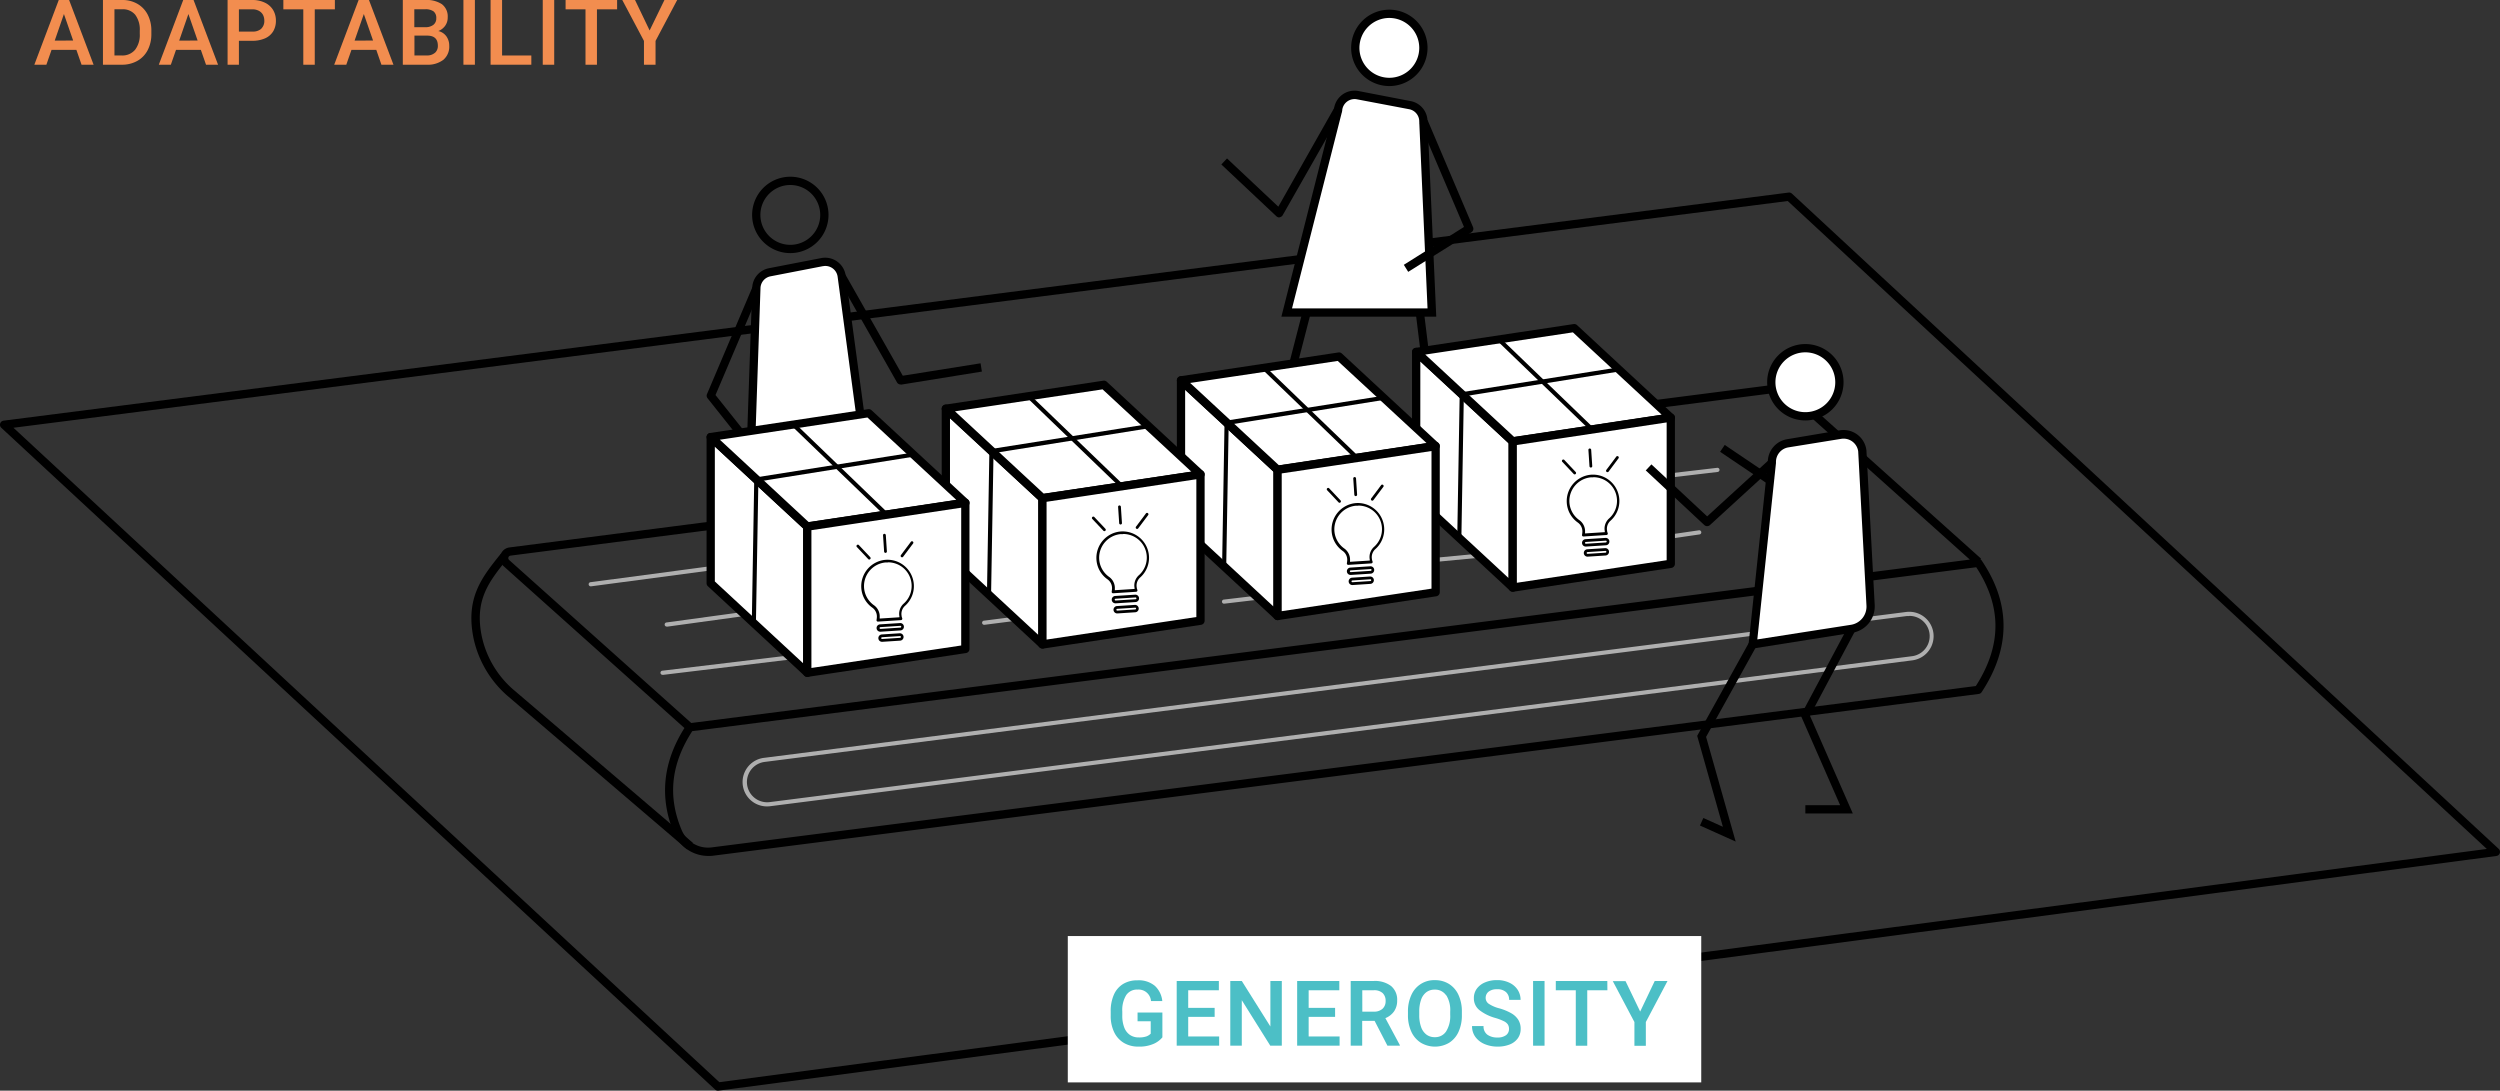 <svg xmlns="http://www.w3.org/2000/svg" viewBox="0 0 604.19 263.59"><rect x="0" y="0" width="604.19" height="263.59" fill="#333333" stroke="none"/><defs><style>.cls-1,.cls-2{fill:#fff;}.cls-1,.cls-3{stroke:#000;stroke-linejoin:round;stroke-width:2px;}.cls-3{fill:none;}.cls-4{fill:#afafaf;}.cls-5{fill:#f28d4f;}.cls-6{fill:#4cbfc6;}</style></defs><title>Fichier 4 mobile</title><g id="Calque_2" data-name="Calque 2"><g id="scene04"><path class="cls-1" d="M290.76,247.12"/><line class="cls-2" x1="348.33" y1="239.52" x2="290.13" y2="247.2"/><rect x="289.88" y="242.36" width="58.7" height="2" transform="matrix(0.99, -0.13, 0.13, 0.99, -29.11, 43.88)"/><path d="M173.51,263.59a1,1,0,0,1-.68-.27L.32,103.39a1,1,0,0,1,.55-1.73L432.26,46.54a1,1,0,0,1,.81.26l170.8,158.35a1,1,0,0,1-.55,1.72L348.47,240.51l-.26-2L601,205.17,432.05,48.58,3.25,103.38l170.6,158.16,116.78-15.41.26,2L173.64,263.58Z"/><path d="M171.09,206.86a9,9,0,0,1-8.22-5.54c-3.54-8.55-2.69-17.09,2.54-25.37l-43.69-39.11a2.61,2.61,0,0,1,1.41-4.54L427.37,93.16a9.05,9.05,0,0,1,7.18,2.23L478.76,135l-.14.16a1,1,0,0,1,.3.29c7.05,10.4,7.05,21.11,0,31.82a1,1,0,0,1-.71.44l-306,39.11A8.8,8.8,0,0,1,171.09,206.86ZM167.3,176.7c-5.11,7.91-6,15.71-2.58,23.85a6.91,6.91,0,0,0,7.23,4.25l305.56-39c6.29-9.8,6.32-19.2.1-28.71ZM428.52,95.08a7,7,0,0,0-.9.06L123.39,134.28a.61.61,0,0,0-.33,1.07l44,39.38,309-39.49L433.22,96.88A7,7,0,0,0,428.52,95.08Z"/><path d="M166.06,205.28,122.45,168a25.62,25.62,0,0,1-8-13.71c-2-9.81,2-14.77,6.62-20.51l1.59,1.22,0,0c-4.5,5.57-8.05,10-6.21,18.85a23.58,23.58,0,0,0,7.38,12.61l43.6,37.22Z"/><path class="cls-3" d="M478.09,135.71"/><path class="cls-4" d="M185.41,194.89a5.89,5.89,0,0,1-.74-11.74l276-35.25a5.89,5.89,0,1,1,1.49,11.69l-276,35.25A6,6,0,0,1,185.41,194.89Zm276-46a5,5,0,0,0-.62,0l-276,35.25a4.89,4.89,0,0,0,1.24,9.71L462,158.6a4.89,4.89,0,0,0-.62-9.75Zm-42.74,15.79h0Z"/><path class="cls-4" d="M142.8,141.7a.5.5,0,0,1-.07-1l29-3.86a.5.5,0,0,1,.13,1l-29,3.86Z"/><path class="cls-4" d="M160.15,163.09a.5.5,0,0,1-.06-1L191,158.37a.51.51,0,0,1,.56.44.5.5,0,0,1-.44.56l-30.87,3.73Z"/><path class="cls-4" d="M161.17,151.43a.5.5,0,0,1-.07-1L178.88,148a.5.5,0,0,1,.14,1l-17.77,2.45Z"/><path class="cls-4" d="M403.8,115.38a.5.5,0,0,1-.06-1L415,113.06a.5.5,0,1,1,.12,1l-11.21,1.33Z"/><path class="cls-4" d="M403.8,130.16a.5.5,0,0,1-.07-1l6.86-1a.5.5,0,0,1,.14,1l-6.86,1Z"/><path class="cls-4" d="M237.88,151a.5.5,0,0,1-.06-1l7.83-1a.5.5,0,0,1,.12,1l-7.83,1Z"/><path class="cls-4" d="M295.85,145.9a.5.5,0,0,1-.06-1l8.47-1a.49.49,0,0,1,.56.43.5.5,0,0,1-.43.56l-8.47,1Z"/><rect class="cls-4" x="346.94" y="134.3" width="10.78" height="1" transform="translate(-11.28 34.31) rotate(-5.49)"/><polygon class="cls-2" points="365.59 142.01 342.25 120.38 342.25 85.06 365.59 106.69 365.59 142.01"/><path d="M365.59,143a1,1,0,0,1-.68-.27l-23.34-21.64a1,1,0,0,1-.32-.73V85.06a1,1,0,0,1,1.68-.73L366.27,106a1,1,0,0,1,.32.73V142a1,1,0,0,1-1,1Zm-22.34-23.07,21.34,19.78V107.13L343.26,87.35Z"/><polygon class="cls-2" points="380.46 79.31 342.25 85.06 365.59 106.69 403.8 100.94 380.46 79.31"/><path d="M365.59,107.69a1,1,0,0,1-.68-.27L341.58,85.79a1,1,0,0,1,.53-1.72l38.2-5.75a1,1,0,0,1,.83.26l23.34,21.64a1,1,0,0,1-.53,1.72l-38.2,5.75Zm-21.13-22,21.46,19.9,35.67-5.37-21.46-19.9Z"/><polygon class="cls-2" points="403.8 100.94 403.8 136.26 365.59 142.01 365.59 106.69 403.8 100.94"/><path d="M365.59,143a1,1,0,0,1-1-1V106.69a1,1,0,0,1,.85-1l38.2-5.75a1,1,0,0,1,.8.23,1,1,0,0,1,.35.76v35.32a1,1,0,0,1-.85,1L365.74,143Zm1-35.46v33.3l36.2-5.45v-33.3Z"/><path d="M382.67,129.66a.34.34,0,0,1-.33-.4,5.82,5.82,0,0,0,.08-.68,2.62,2.62,0,0,0-1.08-2.28,6.33,6.33,0,0,1-2.7-5.08,6.41,6.41,0,0,1,5.71-6.48,6.38,6.38,0,0,1,7,5.93h0a6.35,6.35,0,0,1-2.1,5.15,2.62,2.62,0,0,0-.85,2.48c0,.18.09.37.15.56a.34.34,0,0,1-.3.44l-5.6.36ZM385,115.37a6,6,0,0,0-.61,0,5.74,5.74,0,0,0-5.11,5.79,5.67,5.67,0,0,0,2.42,4.55,3.3,3.3,0,0,1,1.37,2.87c0,.11,0,.23,0,.34l4.77-.31,0-.21a3.3,3.3,0,0,1,1.06-3.12,5.68,5.68,0,0,0,1.88-4.61h0a5.71,5.71,0,0,0-5.69-5.34Z"/><path d="M383.26,132.09a.89.89,0,0,1-.06-1.78L388,130a.89.89,0,0,1,.95.83.89.89,0,0,1-.83.95l-4.79.31Zm4.79-1.42h0l-4.79.31a.22.22,0,0,0-.13.38.23.23,0,0,0,.16.05l4.79-.31h0a.22.22,0,0,0,0-.44Z"/><path d="M383.66,134.53a.89.89,0,0,1-.89-.83.89.89,0,0,1,.83-.95l4.31-.28a.89.89,0,1,1,.12,1.78h0l-4.31.28Zm4.31-1.39h0l-4.31.28a.22.22,0,0,0-.13.38.22.22,0,0,0,.16.05l4.31-.28a.22.22,0,0,0,0-.44Z"/><path d="M384.47,113a.34.34,0,0,1-.33-.31l-.26-3.94a.34.34,0,0,1,.31-.36.35.35,0,0,1,.36.31l.26,3.94a.34.34,0,0,1-.31.36Z"/><path d="M380.56,114.65a.34.34,0,0,1-.24-.11l-2.71-2.88a.34.34,0,1,1,.49-.46l2.71,2.88a.34.34,0,0,1-.24.57Z"/><path d="M388.48,114.11a.34.34,0,0,1-.27-.54l2.37-3.16a.34.34,0,1,1,.54.4L388.74,114A.33.33,0,0,1,388.48,114.11Z"/><line class="cls-2" x1="362.08" y1="81.9" x2="384.81" y2="103.8"/><rect x="372.95" y="77.07" width="1" height="31.56" transform="translate(47.45 297.33) rotate(-46.06)"/><path d="M353.18,130l-1,0,.59-34.72a.5.5,0,0,1,.42-.49l37.91-6,.16,1-37.49,6Z"/><polygon class="cls-2" points="308.76 148.87 285.42 127.24 285.42 91.92 308.76 113.55 308.76 148.87"/><path d="M308.76,149.87a1,1,0,0,1-.68-.27L284.74,128a1,1,0,0,1-.32-.73V91.92a1,1,0,0,1,1.68-.73l23.34,21.64a1,1,0,0,1,.32.73v35.32a1,1,0,0,1-1,1ZM286.42,126.8l21.34,19.78V114L286.42,94.21Z"/><polygon class="cls-2" points="323.63 86.17 285.42 91.92 308.76 113.55 346.96 107.8 323.63 86.17"/><path d="M308.76,114.55a1,1,0,0,1-.68-.27L284.74,92.65a1,1,0,0,1,.53-1.72l38.2-5.75a1,1,0,0,1,.83.26l23.34,21.64a1,1,0,0,1-.53,1.72l-38.2,5.75Zm-21.13-22,21.46,19.9,35.67-5.37L323.3,87.23Z"/><polygon class="cls-2" points="346.96 107.8 346.96 143.12 308.76 148.87 308.76 113.55 346.96 107.8"/><path d="M308.76,149.87a1,1,0,0,1-1-1V113.55a1,1,0,0,1,.85-1l38.2-5.75a1,1,0,0,1,.8.23,1,1,0,0,1,.35.76v35.32a1,1,0,0,1-.85,1l-38.2,5.75Zm1-35.46v33.3l36.2-5.45V109Z"/><path d="M325.84,136.52a.34.34,0,0,1-.33-.4,5.82,5.82,0,0,0,.08-.68,2.62,2.62,0,0,0-1.08-2.28,6.33,6.33,0,0,1-2.7-5.08,6.41,6.41,0,0,1,5.71-6.48,6.38,6.38,0,0,1,7,5.93h0a6.35,6.35,0,0,1-2.1,5.15,2.62,2.62,0,0,0-.85,2.48c0,.18.09.37.15.56a.34.34,0,0,1-.3.44l-5.6.36Zm2.36-14.29a6,6,0,0,0-.61,0,5.74,5.74,0,0,0-5.11,5.79,5.67,5.67,0,0,0,2.42,4.55,3.3,3.3,0,0,1,1.37,2.87c0,.11,0,.23,0,.34l4.77-.31,0-.21a3.3,3.3,0,0,1,1.06-3.12,5.68,5.68,0,0,0,1.88-4.61h0a5.71,5.71,0,0,0-5.69-5.34Z"/><path d="M326.43,138.95a.89.89,0,0,1-.06-1.78l4.79-.31a.89.89,0,0,1,.95.83.89.89,0,0,1-.83.95l-4.79.31Zm4.79-1.42h0l-4.79.31a.22.22,0,0,0-.13.38.23.23,0,0,0,.16.05l4.79-.31h0a.22.22,0,0,0,0-.44Z"/><path d="M326.83,141.39a.89.89,0,0,1-.89-.83.89.89,0,0,1,.83-.95l4.31-.28a.89.89,0,1,1,.12,1.78h0l-4.31.28Zm4.31-1.39h0l-4.31.28a.22.22,0,0,0-.13.38.22.22,0,0,0,.16.05l4.31-.28a.22.22,0,0,0,0-.44Z"/><path d="M327.64,119.9a.34.34,0,0,1-.33-.31l-.26-3.94a.34.34,0,0,1,.31-.36.35.35,0,0,1,.36.31l.26,3.94a.34.34,0,0,1-.31.36Z"/><path d="M323.73,121.51a.34.34,0,0,1-.24-.11l-2.71-2.88a.34.34,0,1,1,.49-.46l2.71,2.88a.34.34,0,0,1-.24.57Z"/><path d="M331.65,121a.34.34,0,0,1-.27-.54l2.37-3.16a.34.34,0,1,1,.54.4l-2.37,3.16A.33.33,0,0,1,331.65,121Z"/><line class="cls-2" x1="305.25" y1="88.76" x2="327.98" y2="110.66"/><rect x="316.12" y="83.93" width="1" height="31.56" transform="translate(25.12 258.51) rotate(-46.06)"/><path d="M296.35,136.86l-1,0,.59-34.72a.5.5,0,0,1,.42-.49l37.91-6,.16,1-37.49,6Z"/><polygon class="cls-2" points="251.93 155.73 228.59 134.1 228.59 98.78 251.93 120.41 251.93 155.73"/><path d="M251.93,156.73a1,1,0,0,1-.68-.27l-23.34-21.64a1,1,0,0,1-.32-.73V98.78a1,1,0,0,1,1.68-.73l23.34,21.64a1,1,0,0,1,.32.73v35.32a1,1,0,0,1-1,1Zm-22.34-23.07,21.34,19.78V120.85l-21.34-19.78Z"/><polygon class="cls-2" points="266.8 93.03 228.59 98.78 251.93 120.41 290.13 114.66 266.8 93.03"/><path d="M251.93,121.41a1,1,0,0,1-.68-.27L227.91,99.51a1,1,0,0,1,.53-1.72L266.65,92a1,1,0,0,1,.83.26l23.34,21.64a1,1,0,0,1-.53,1.72l-38.2,5.75Zm-21.13-22,21.46,19.9L287.93,114l-21.46-19.9Z"/><polygon class="cls-2" points="290.13 114.66 290.13 149.98 251.93 155.73 251.93 120.41 290.13 114.66"/><path d="M251.93,156.73a1,1,0,0,1-1-1V120.41a1,1,0,0,1,.85-1l38.2-5.75a1,1,0,0,1,.8.23,1,1,0,0,1,.35.76V150a1,1,0,0,1-.85,1l-38.2,5.75Zm1-35.46v33.3l36.2-5.45v-33.3Z"/><path d="M269,143.38a.34.34,0,0,1-.33-.4,5.82,5.82,0,0,0,.08-.68,2.62,2.62,0,0,0-1.08-2.28,6.33,6.33,0,0,1-2.7-5.08,6.41,6.41,0,0,1,5.71-6.48,6.38,6.38,0,0,1,7,5.93h0a6.35,6.35,0,0,1-2.1,5.15,2.62,2.62,0,0,0-.85,2.48c0,.18.09.37.15.56a.34.34,0,0,1-.3.44l-5.6.36Zm2.36-14.29a6,6,0,0,0-.61,0,5.74,5.74,0,0,0-5.11,5.79,5.67,5.67,0,0,0,2.42,4.55,3.3,3.3,0,0,1,1.37,2.87c0,.11,0,.23,0,.34l4.77-.31,0-.21a3.3,3.3,0,0,1,1.06-3.12,5.68,5.68,0,0,0,1.88-4.61h0a5.71,5.71,0,0,0-5.69-5.34Z"/><path d="M269.6,145.81a.89.89,0,0,1-.06-1.78l4.79-.31a.89.89,0,0,1,.95.83.89.89,0,0,1-.83.95l-4.79.31Zm4.79-1.42h0l-4.79.31a.22.22,0,0,0-.13.38.23.23,0,0,0,.16.05l4.79-.31h0a.22.22,0,0,0,0-.44Z"/><path d="M270,148.25a.89.89,0,0,1-.89-.83.89.89,0,0,1,.83-.95l4.31-.28a.89.89,0,1,1,.12,1.78h0l-4.31.28Zm4.31-1.39h0l-4.31.28a.22.22,0,0,0-.13.38.22.22,0,0,0,.16.05l4.31-.28a.22.22,0,0,0,0-.44Z"/><path d="M270.81,126.76a.34.34,0,0,1-.33-.31l-.26-3.94a.34.34,0,0,1,.31-.36.35.35,0,0,1,.36.31l.26,3.94a.34.34,0,0,1-.31.36Z"/><path d="M266.9,128.37a.34.34,0,0,1-.24-.11l-2.71-2.88a.34.34,0,0,1,.49-.46l2.71,2.88a.34.34,0,0,1-.24.57Z"/><path d="M274.81,127.83a.34.34,0,0,1-.27-.54l2.37-3.16a.34.34,0,1,1,.54.4l-2.37,3.16A.33.33,0,0,1,274.81,127.83Z"/><line class="cls-2" x1="248.42" y1="95.62" x2="271.15" y2="117.52"/><rect x="259.29" y="90.79" width="1" height="31.56" transform="translate(2.78 219.69) rotate(-46.06)"/><path d="M239.52,143.72l-1,0,.59-34.72a.5.5,0,0,1,.42-.49l37.91-6,.16,1-37.49,6Z"/><path d="M191,61.17a9.23,9.23,0,1,1,9.23-9.23A9.24,9.24,0,0,1,191,61.17Zm0-16.46a7.23,7.23,0,1,0,7.23,7.23A7.24,7.24,0,0,0,191,44.71Z"/><path class="cls-2" d="M198.71,63.34,186,65.8a4,4,0,0,0-3.23,3.92l-1.43,41.82,27.5-4.17-5.41-40.51A4,4,0,0,0,198.71,63.34Z"/><path d="M180.31,112.7l1.48-43a5,5,0,0,1,4-4.87l12.69-2.46a5,5,0,0,1,5.92,4.4L210,108.21ZM198.9,64.32l-12.69,2.46a3,3,0,0,0-2.42,2.94l-1.39,40.65,25.34-3.84L202.45,67a3,3,0,0,0-3.55-2.67Z"/><path d="M182.65,110.91,171,96.25a1,1,0,0,1-.14-1l11-25.9,1.84.78L172.92,95.47l11.3,14.19Z"/><path d="M217.65,92.92a1,1,0,0,1-.87-.51L202.57,67.35l1.74-1,13.87,24.45,18.8-3,.32,2-19.49,3.15Z"/><circle class="cls-2" cx="335.81" cy="11.57" r="8.23"/><path d="M335.81,20.8A9.23,9.23,0,1,1,345,11.57,9.24,9.24,0,0,1,335.81,20.8Zm0-16.46A7.23,7.23,0,1,0,343,11.57,7.24,7.24,0,0,0,335.81,4.34Z"/><path class="cls-2" d="M328.12,23l12.69,2.46A4,4,0,0,1,344,29.35l2,46.18H311l12.42-49A4,4,0,0,1,328.12,23Z"/><path d="M347.11,76.53H309.68L322.4,26.31A5,5,0,0,1,328.31,22L341,24.45a5,5,0,0,1,4,4.9Zm-34.86-2H345L343,29.4a3,3,0,0,0-2.42-3L327.93,24a3,3,0,0,0-3.55,2.64l0,.14Z"/><path d="M340.33,65.7,339.27,64l14.54-9.15L343.12,29.74,345,29l11,25.9a1,1,0,0,1-.39,1.24Z"/><path d="M309.18,52.55a1,1,0,0,1-.69-.27L295.17,39.75l1.37-1.46,12.4,11.66,13.58-24,1.74,1L310,52a1,1,0,0,1-.72.5Z"/><rect x="307.84" y="80.68" width="12.69" height="2" transform="translate(156.59 365.49) rotate(-75.53)"/><rect x="342.71" y="75.5" width="2" height="9.29" transform="translate(-7.21 42.56) rotate(-7.01)"/><path class="cls-2" d="M432,107.14,444.8,105a4.56,4.56,0,0,1,5.28,4l2,37.29a5.46,5.46,0,0,1-4.6,5.69l-23.89,3.77,4.65-43.92A4.56,4.56,0,0,1,432,107.14Z"/><path d="M422.46,156.92l4.78-45.15a5.57,5.57,0,0,1,4.65-5.62L444.63,104a5.56,5.56,0,0,1,6.44,4.85l2,37.35a6.45,6.45,0,0,1-5.45,6.73Zm9.75-48.8a3.57,3.57,0,0,0-3,3.65v.14l-4.51,42.62L447.32,151a4.45,4.45,0,0,0,3.76-4.65l-2-37.29a3.57,3.57,0,0,0-4.12-3Z"/><path d="M412.57,127.16a1,1,0,0,1-.68-.27l-14.15-13.2,1.37-1.46,13.47,12.57,15-13.72,1.35,1.47L413.25,126.9A1,1,0,0,1,412.57,127.16Z"/><rect x="421.26" y="105.21" width="2" height="14.41" transform="translate(92.87 399.54) rotate(-55.99)"/><circle class="cls-2" cx="436.31" cy="92.38" r="8.23"/><path d="M436.31,101.61a9.23,9.23,0,1,1,9.23-9.23A9.24,9.24,0,0,1,436.31,101.61Zm0-16.46a7.23,7.23,0,1,0,7.23,7.23A7.24,7.24,0,0,0,436.31,85.15Z"/><polygon points="419.47 203.39 410.84 199.51 411.66 197.69 416.38 199.81 410.17 177.84 422.71 155.25 424.46 156.22 412.32 178.09 419.47 203.39"/><polygon points="447.78 196.6 436.31 196.6 436.31 194.6 444.72 194.6 435.2 172.89 446.6 151.5 448.36 152.44 437.42 172.98 447.78 196.6"/><polygon class="cls-2" points="195.1 162.59 171.76 140.96 171.76 105.64 195.1 127.27 195.1 162.59"/><path d="M195.1,163.59a1,1,0,0,1-.68-.27l-23.34-21.64a1,1,0,0,1-.32-.73V105.64a1,1,0,0,1,1.68-.73l23.34,21.64a1,1,0,0,1,.32.73v35.32a1,1,0,0,1-1,1Zm-22.34-23.07L194.1,160.3V127.71l-21.34-19.78Z"/><polygon class="cls-2" points="209.97 99.89 171.76 105.64 195.1 127.27 233.3 121.52 209.97 99.89"/><path d="M195.1,128.27a1,1,0,0,1-.68-.27l-23.34-21.64a1,1,0,0,1,.53-1.72l38.2-5.75a1,1,0,0,1,.83.26L234,120.79a1,1,0,0,1-.53,1.72l-38.2,5.75Zm-21.13-22,21.46,19.9,35.67-5.37-21.46-19.9Z"/><polygon class="cls-2" points="233.3 121.52 233.3 156.84 195.1 162.59 195.1 127.27 233.3 121.52"/><path d="M195.1,163.59a1,1,0,0,1-1-1V127.27a1,1,0,0,1,.85-1l38.2-5.75a1,1,0,0,1,.8.23,1,1,0,0,1,.35.76v35.32a1,1,0,0,1-.85,1l-38.2,5.75Zm1-35.46v33.3L232.3,156v-33.3Z"/><path d="M212.17,150.23a.34.34,0,0,1-.33-.4,5.82,5.82,0,0,0,.08-.68,2.62,2.62,0,0,0-1.08-2.28,6.33,6.33,0,0,1-2.7-5.08,6.41,6.41,0,0,1,5.71-6.48,6.38,6.38,0,0,1,7,5.93h0a6.35,6.35,0,0,1-2.1,5.15,2.62,2.62,0,0,0-.85,2.48c0,.18.09.37.15.56a.34.34,0,0,1-.3.44l-5.6.36Zm2.36-14.29a6,6,0,0,0-.61,0,5.74,5.74,0,0,0-5.11,5.79,5.67,5.67,0,0,0,2.42,4.55,3.3,3.3,0,0,1,1.37,2.87c0,.11,0,.23,0,.34l4.77-.31,0-.21a3.3,3.3,0,0,1,1.06-3.12,5.68,5.68,0,0,0,1.88-4.61h0a5.71,5.71,0,0,0-5.69-5.34Z"/><path d="M212.77,152.67a.89.89,0,0,1-.06-1.78l4.79-.31a.89.89,0,0,1,.95.83.89.89,0,0,1-.83.95l-4.79.31Zm4.79-1.42h0l-4.79.31a.22.22,0,0,0-.13.38.23.23,0,0,0,.16.05l4.79-.31h0a.22.22,0,0,0,0-.44Z"/><path d="M213.17,155.11a.89.89,0,0,1-.89-.83.89.89,0,0,1,.83-.95l4.31-.28a.89.89,0,1,1,.12,1.78h0l-4.31.28Zm4.31-1.39h0l-4.31.28a.22.22,0,0,0-.13.38.22.22,0,0,0,.16.05l4.31-.28a.22.22,0,0,0,0-.44Z"/><path d="M214,133.62a.34.34,0,0,1-.33-.31l-.26-3.94a.34.34,0,0,1,.31-.36.35.35,0,0,1,.36.31l.26,3.94a.34.34,0,0,1-.31.36Z"/><path d="M210.07,135.23a.34.34,0,0,1-.24-.11l-2.71-2.88a.34.34,0,1,1,.49-.46l2.71,2.88a.34.34,0,0,1-.24.57Z"/><path d="M218,134.69a.34.34,0,0,1-.27-.54l2.37-3.16a.34.34,0,1,1,.54.4l-2.37,3.16A.33.33,0,0,1,218,134.69Z"/><line class="cls-2" x1="191.59" y1="102.48" x2="214.32" y2="124.38"/><rect x="202.45" y="97.65" width="1" height="31.56" transform="translate(-19.56 180.86) rotate(-46.06)"/><path d="M182.69,150.58l-1,0,.59-34.72a.5.5,0,0,1,.42-.49l37.91-6,.16,1-37.49,6Z"/><rect class="cls-2" x="258.06" y="226.22" width="153.09" height="35.37"/><path class="cls-5" d="M18.46,12.05h-6l-1.25,3.59H8.3L14.2,0h2.5l5.92,15.64H19.71Zm-.78-2.25L15.45,3.39,13.23,9.81Z"/><path class="cls-5" d="M33.2.92a6.37,6.37,0,0,1,2.49,2.61,8.3,8.3,0,0,1,.89,3.91v.76a8.29,8.29,0,0,1-.89,3.92,6.31,6.31,0,0,1-2.51,2.6,7.53,7.53,0,0,1-3.77.92H24.88V0h4.64A7.23,7.23,0,0,1,33.2.92Zm.58,6.5a5.92,5.92,0,0,0-1.1-3.85,3.87,3.87,0,0,0-3.17-1.33H27.66V13.41h1.75A4,4,0,0,0,32.67,12a5.9,5.9,0,0,0,1.11-3.84Z"/><path class="cls-5" d="M48.54,12.05h-6l-1.25,3.59H38.38L44.28,0h2.5L52.7,15.64H49.79Zm-.78-2.25L45.53,3.39,43.31,9.81Z"/><path class="cls-5" d="M64,.64a4.6,4.6,0,0,1,2,1.77A4.94,4.94,0,0,1,66.68,5,4.9,4.9,0,0,1,66,7.61a4.3,4.3,0,0,1-2,1.68A7.47,7.47,0,0,1,61,9.86H57.74v5.78H55V0h6A6.86,6.86,0,0,1,64,.64Zm-.86,6.29A2.55,2.55,0,0,0,63.88,5a3.06,3.06,0,0,0-.31-1.38,2.38,2.38,0,0,0-1-1A3.22,3.22,0,0,0,61,2.25H57.74V7.63H61A3.05,3.05,0,0,0,63.17,6.93Z"/><path class="cls-5" d="M80.93,2.25H76.07v13.4H73.3V2.25H68.48V0H80.93Z"/><path class="cls-5" d="M90.94,12.05h-6l-1.25,3.59H80.77L86.67,0h2.5l5.92,15.64H92.18Zm-.78-2.25L87.93,3.39,85.7,9.81Z"/><path class="cls-5" d="M107.9,8.81a3.88,3.88,0,0,1,.67,2.25,4.15,4.15,0,0,1-1.43,3.4,6.16,6.16,0,0,1-4,1.18H97.35V0h5.37a6.76,6.76,0,0,1,4.06,1,3.7,3.7,0,0,1,1.42,3.19,3.39,3.39,0,0,1-.59,2,3.64,3.64,0,0,1-1.68,1.31A3.31,3.31,0,0,1,107.9,8.81Zm-7.77-6.57V6.57h2.61a3.07,3.07,0,0,0,2-.57,1.94,1.94,0,0,0,.7-1.6,2,2,0,0,0-.66-1.65,3.33,3.33,0,0,0-2.05-.51Zm5,10.52a2.2,2.2,0,0,0,.69-1.7q0-2.45-2.56-2.45h-3.1v4.79h3A2.82,2.82,0,0,0,105.1,12.77Z"/><path class="cls-5" d="M112,15.64V0h2.77V15.64Z"/><path class="cls-5" d="M128.41,13.41v2.23h-9.85V0h2.78V13.41Z"/><path class="cls-5" d="M131.17,15.64V0h2.77V15.64Z"/><path class="cls-5" d="M149.14,2.25h-4.87v13.4H141.5V2.25h-4.81V0h12.45Z"/><path class="cls-5" d="M160.58,0h3.08l-5.23,9.89v5.75h-2.8V9.89L150.39,0h3.08L157,7.36Z"/><path class="cls-6" d="M278.83,252.26a8.56,8.56,0,0,1-3.71.68,6.74,6.74,0,0,1-3.5-.89,6,6,0,0,1-2.35-2.59,9,9,0,0,1-.84-4v-1a9.72,9.72,0,0,1,.77-4.07,5.7,5.7,0,0,1,2.22-2.58,6.5,6.5,0,0,1,3.46-.89,6.07,6.07,0,0,1,4.24,1.35,5.78,5.78,0,0,1,1.78,3.67h-2.73a3,3,0,0,0-3.23-2.78,3.14,3.14,0,0,0-2.78,1.36,6.91,6.91,0,0,0-.93,3.92v1a7.77,7.77,0,0,0,.47,2.87,3.81,3.81,0,0,0,1.37,1.8,3.71,3.71,0,0,0,2.14.61,5.29,5.29,0,0,0,1.89-.26,2.82,2.82,0,0,0,1-.65v-3h-3.18v-2.11h6v6A5.72,5.72,0,0,1,278.83,252.26Z"/><path class="cls-6" d="M294.64,250.49v2.23H284.38V237.08h10.19v2.25h-7.41v4.24h6.39v2.19h-6.39v4.73Z"/><path class="cls-6" d="M307,252.72l-6.89-11v11h-2.78V237.08h2.78l6.91,11v-11h2.76v15.64Z"/><path class="cls-6" d="M323.75,250.49v2.23H313.49V237.08h10.19v2.25h-7.41v4.24h6.39v2.19h-6.39v4.73Z"/><path class="cls-6" d="M338.31,252.58v.14h-3l-3.1-6h-3v6h-2.78V237.08H332a6.42,6.42,0,0,1,4.18,1.21,4.27,4.27,0,0,1,1.48,3.5,4.5,4.5,0,0,1-.74,2.62,4.73,4.73,0,0,1-2.11,1.65Zm-9.07-8.09H332a3,3,0,0,0,2.13-.7,2.44,2.44,0,0,0,.74-1.86,2.55,2.55,0,0,0-.71-1.92,3,3,0,0,0-2.17-.69h-2.76Z"/><path class="cls-6" d="M352.49,249.37a6.09,6.09,0,0,1-2.28,2.65,6.72,6.72,0,0,1-6.8,0,6.17,6.17,0,0,1-2.31-2.65,9.32,9.32,0,0,1-.83-4.06v-.78a9.36,9.36,0,0,1,.82-4.06,6,6,0,0,1,5.69-3.59,6.29,6.29,0,0,1,3.41.92,6.11,6.11,0,0,1,2.29,2.65,9.46,9.46,0,0,1,.82,4.07v.78A9.46,9.46,0,0,1,352.49,249.37Zm-3-8.83a3.18,3.18,0,0,0-2.76-1.37,3.28,3.28,0,0,0-2,.61,3.82,3.82,0,0,0-1.28,1.81,8.37,8.37,0,0,0-.45,2.91v.81a8.31,8.31,0,0,0,.45,2.91,3.85,3.85,0,0,0,1.29,1.82,3.27,3.27,0,0,0,2,.62,3.15,3.15,0,0,0,2.74-1.37,6.9,6.9,0,0,0,1-4v-.81A6.8,6.8,0,0,0,349.54,240.54Z"/><path class="cls-6" d="M357.54,244.12a3.61,3.61,0,0,1-1.34-2.91,3.77,3.77,0,0,1,.7-2.25,4.62,4.62,0,0,1,2-1.54,7.2,7.2,0,0,1,2.9-.55,6.64,6.64,0,0,1,3,.64,4.78,4.78,0,0,1,2,1.73,4.43,4.43,0,0,1,.69,2.41h-2.77a2.45,2.45,0,0,0-.74-1.87,3,3,0,0,0-2.17-.7,3.15,3.15,0,0,0-2.06.59,1.89,1.89,0,0,0-.7,1.53,1.71,1.71,0,0,0,.79,1.42,8.32,8.32,0,0,0,2.5,1.07,12.82,12.82,0,0,1,2.92,1.2,4.78,4.78,0,0,1,1.69,1.6,4.1,4.1,0,0,1,.56,2.16,3.83,3.83,0,0,1-.69,2.28,4.35,4.35,0,0,1-1.95,1.49,7.69,7.69,0,0,1-2.95.52,7.94,7.94,0,0,1-3-.56,5.33,5.33,0,0,1-2.29-1.69,4.3,4.3,0,0,1-.87-2.72h2.78a2.43,2.43,0,0,0,.92,2.09,4,4,0,0,0,2.44.68,3.33,3.33,0,0,0,2.07-.56,1.81,1.81,0,0,0,.72-1.5,2,2,0,0,0-.27-1.08,2.47,2.47,0,0,0-1-.81,11.85,11.85,0,0,0-2.06-.78A11.06,11.06,0,0,1,357.54,244.12Z"/><path class="cls-6" d="M370.51,252.72V237.08h2.77v15.64Z"/><path class="cls-6" d="M388.47,239.33H383.6v13.4h-2.77v-13.4H376v-2.25h12.45Z"/><path class="cls-6" d="M399.91,237.08H403L397.76,247v5.75H395V247l-5.23-9.89h3.08l3.54,7.36Z"/></g></g></svg>